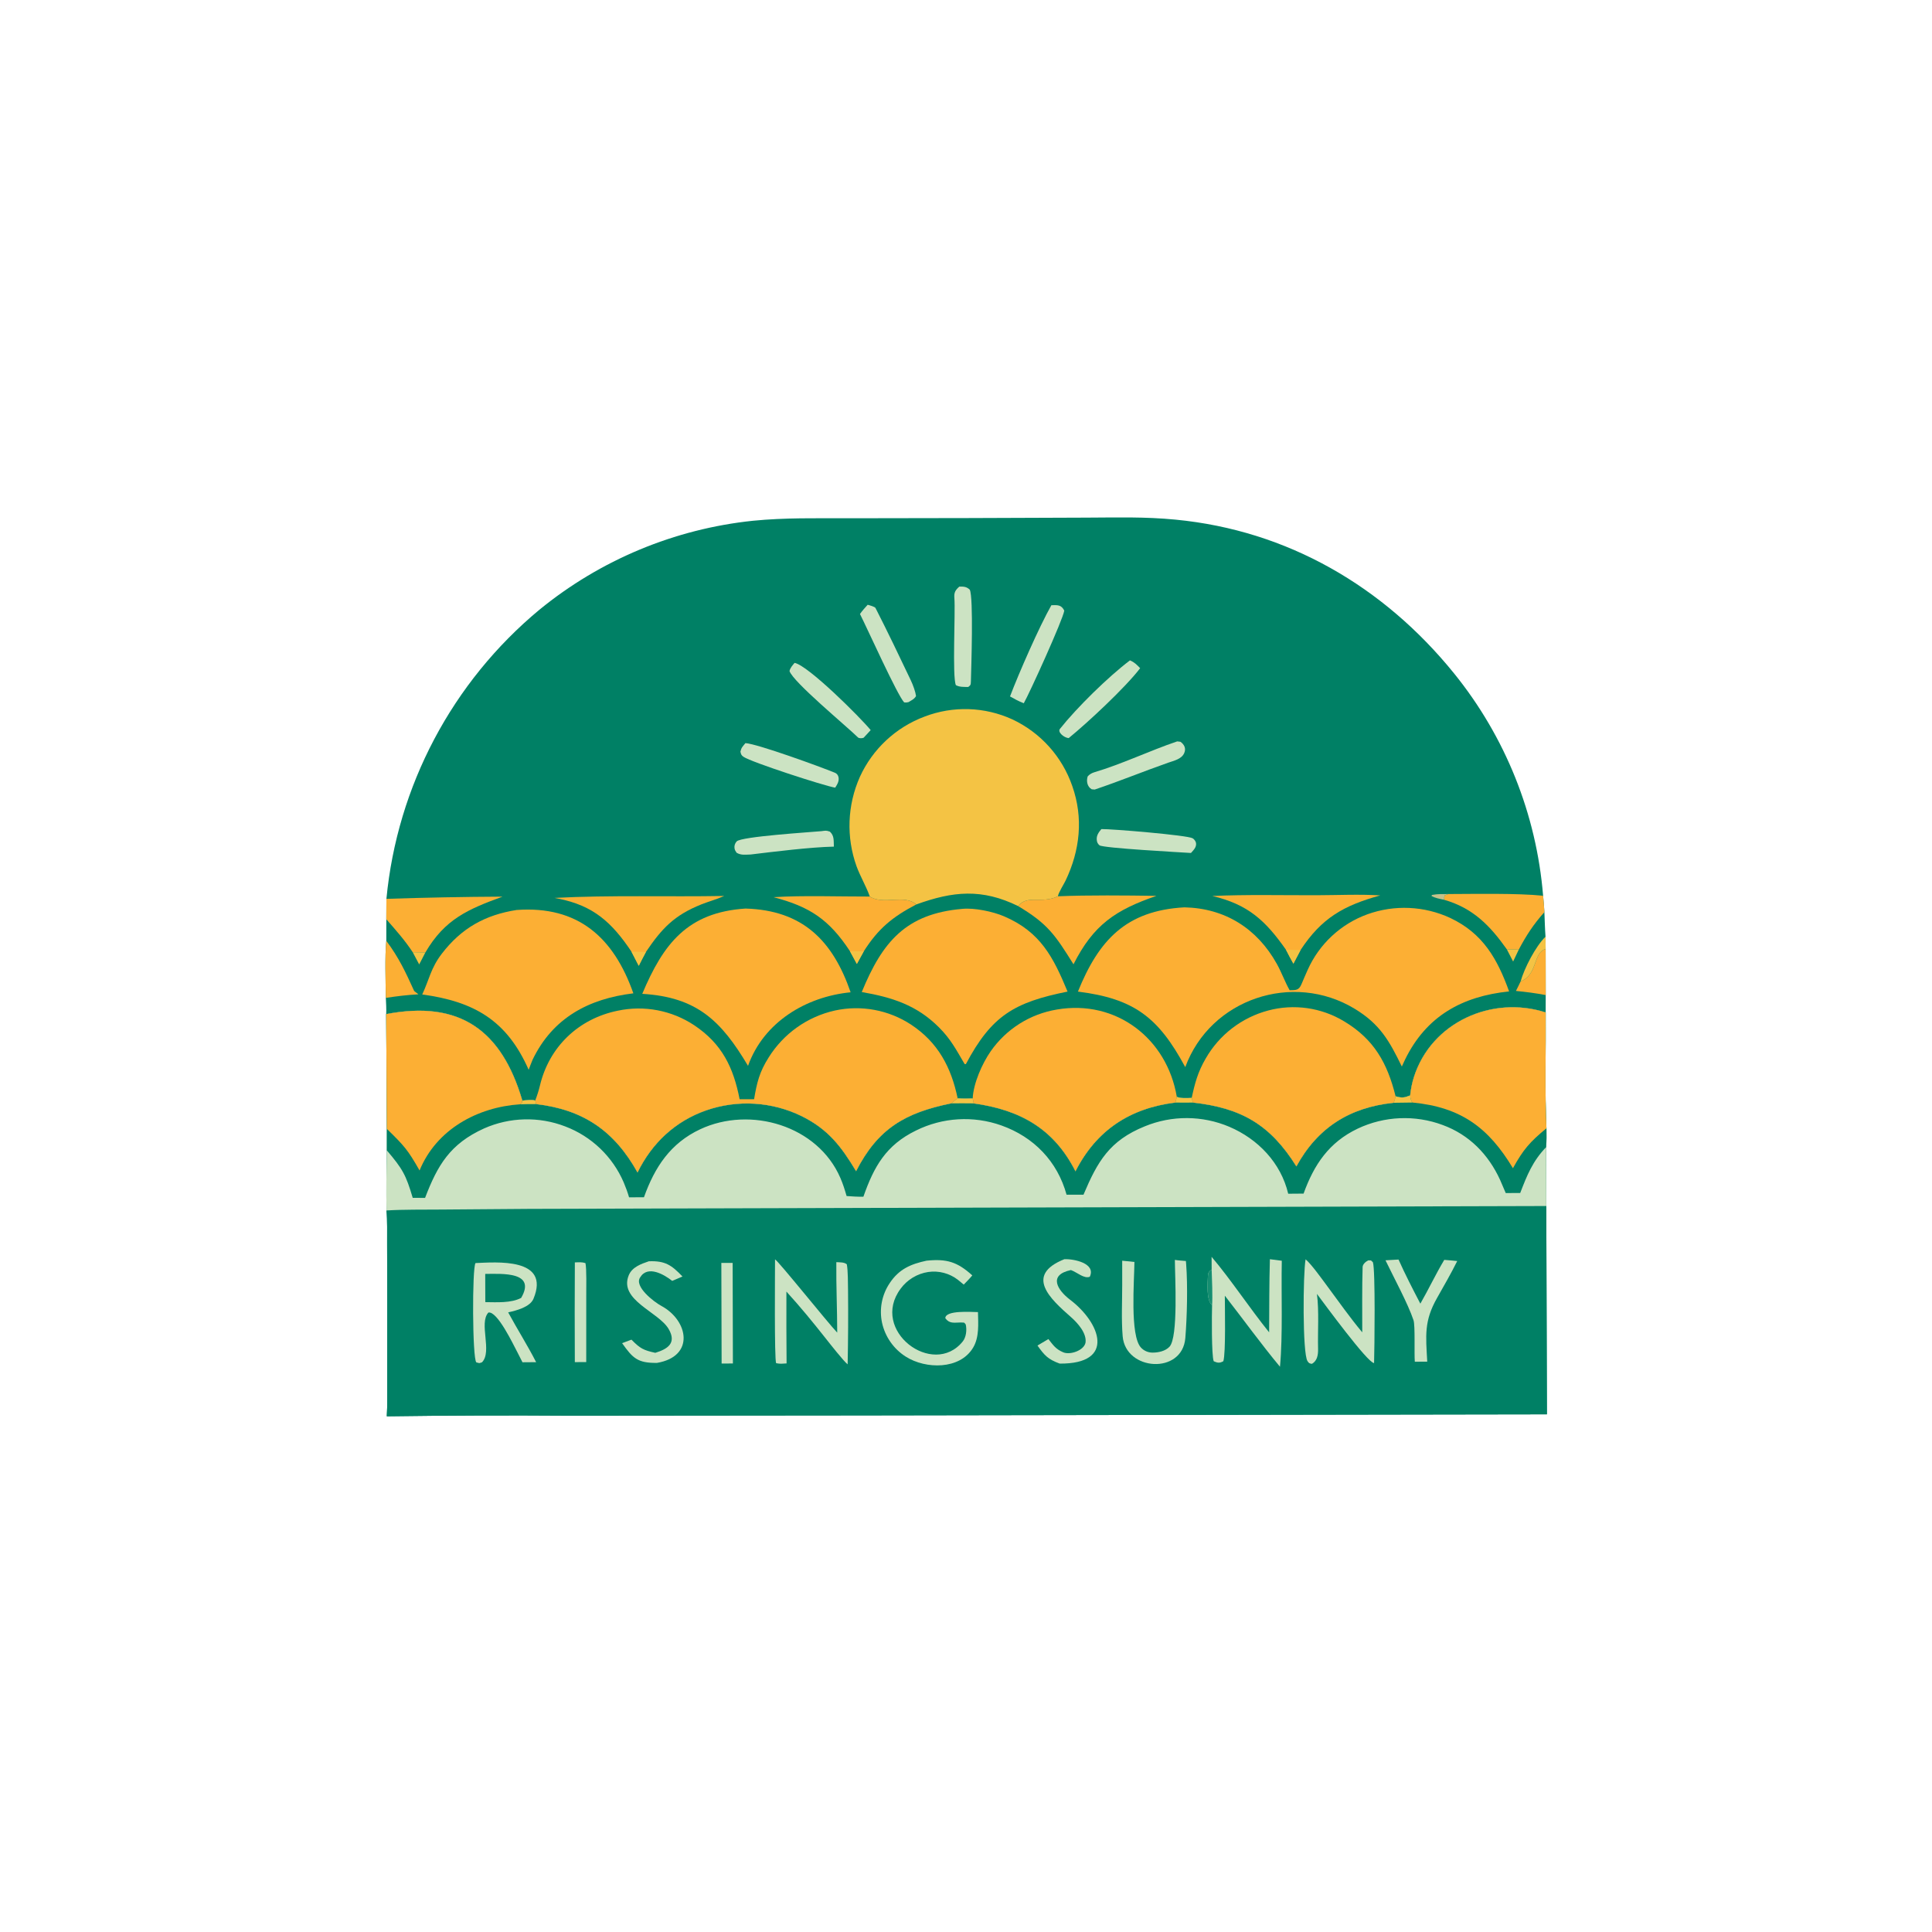 <svg viewBox="0 0 3000 3000" height="3000" width="3000" xmlns:xlink="http://www.w3.org/1999/xlink" xmlns="http://www.w3.org/2000/svg"><path d="M204.046 475.545C209.95 415.619 239.327 360.464 285.761 322.125C318.246 295.714 357.748 279.385 399.399 275.15C416.329 273.519 432.951 273.947 449.932 273.968L514.036 274.036L576.755 273.976C593.221 273.953 607.628 273.549 624.005 275.176C683.381 281.074 734.324 310.886 771.632 357.159C798.897 390.988 815.313 432.26 818.731 475.574C819.033 478.553 819.214 481.313 819.389 484.297C819.553 488.572 819.649 493.096 819.949 497.344L820.001 503.873L819.98 528.363L819.926 537.588C820.042 556.839 819.299 580.38 820.165 599.159C820.182 602.567 820.244 605.781 819.964 609.183L819.965 640.467L819.987 751.163L455.301 750.743L301.381 750.465C268.751 750.143 236.119 750.162 203.49 750.524C203.897 744.697 203.712 737.892 203.782 731.935L203.913 688.997L203.916 658.75C203.908 653.759 204.109 645.957 203.626 641.137C203.524 630.497 203.619 619.855 203.912 609.218L203.948 597.779L203.756 536.784C203.912 534.04 203.7 530.941 203.592 528.167C203.52 519.501 203.089 506.14 203.928 497.866L203.953 486.381L204.046 475.545Z" transform="matrix(2.922 -0.008 0.008 2.922 0 7.822)" fill="#008065"></path><path d="M819.965 640.467L819.987 751.163L455.301 750.743L301.381 750.465C268.751 750.143 236.119 750.162 203.49 750.524C203.897 744.697 203.712 737.892 203.782 731.935L203.913 688.997L203.916 658.75C203.908 653.759 204.109 645.957 203.626 641.137C212.916 640.603 223.377 640.795 232.751 640.733L279.44 640.503L409.161 640.492L819.965 640.467Z" transform="matrix(2.922 -0.008 0.008 2.922 0 7.822)" fill="#008065"></path><path d="M250.858 669.219C261.572 668.839 290.895 666.191 281.605 688.294C279.763 692.676 272.528 694.501 268.144 695.469C272.968 704.443 278.206 712.705 282.936 721.976L275.678 722.011L273.056 716.821C270.845 712.664 262.416 694.638 257.636 695.537C252.405 701.166 259.79 716.272 254.159 721.971C252.26 722.559 253.223 722.49 251.156 722.001C249.023 720.011 249.024 671.809 250.858 669.219Z" transform="matrix(2.922 -0.008 0.008 2.922 0 7.822)" fill="#CCE3C3"></path><path d="M256.006 675.001C264.817 674.985 283.31 673.728 275.063 687.808C269.692 690.613 262.071 690.06 256.009 689.997L256.006 675.001Z" transform="matrix(2.922 -0.008 0.008 2.922 0 7.822)" fill="#008065"></path><path d="M642.05 673.73C642.066 671.478 642.06 669.226 642.035 666.974C652.242 679.088 662.203 694.338 672.5 707.183C672.617 694.37 672.595 681.107 673.011 668.337C675.12 668.585 677.226 668.861 679.328 669.164C678.922 686.63 679.84 708.625 678.215 725.489C668.374 713.614 658.598 699.997 649.015 687.648C648.984 693.946 649.495 717.969 648.128 722.469C646.114 723.595 644.992 723.346 643.021 722.478C641.799 719.731 642.056 696.966 642.225 692.861C642.18 692.759 642.135 692.657 642.089 692.555C639.137 689.903 639.851 680.952 640.054 677.212C640.162 675.227 640.545 674.926 642.05 673.73Z" transform="matrix(2.922 -0.008 0.008 2.922 0 7.822)" fill="#CCE3C3"></path><path d="M642.225 692.861C642.18 692.759 642.135 692.657 642.089 692.555C639.137 689.903 639.851 680.952 640.054 677.212C640.162 675.227 640.545 674.926 642.05 673.73C642.226 678.585 642.577 688.179 642.225 692.861Z" transform="matrix(2.922 -0.008 0.008 2.922 0 7.822)" fill="#158E71"></path><path d="M691.979 668.437C694.995 670.932 700.908 679.286 703.371 682.615C709.581 691.003 715.281 699.247 721.983 707.316C722.024 697.081 721.897 683.114 722.276 672.595C722.327 671.177 723.84 669.785 725.259 669.099C727.195 669.163 726.4 668.814 727.755 670.111C729.108 674.181 728.477 716.174 728.223 723.672C724.838 723.652 701.557 691.659 697.96 686.836C699.124 696.104 698.276 706.603 698.483 716.001C698.551 719.086 698.082 722.459 695.139 723.995C693.858 723.765 693.63 723.704 692.852 722.544C690.141 718.497 690.581 675.944 691.979 668.437Z" transform="matrix(2.922 -0.008 0.008 2.922 0 7.822)" fill="#CCE3C3"></path><path d="M490.542 668.612C501.287 667.553 506.89 669.277 514.84 676.497C513.596 678.038 511.691 679.911 510.285 681.379C509.282 680.51 508.259 679.664 507.218 678.84C502.751 675.353 497.061 673.829 491.449 674.616C485.59 675.489 480.314 678.647 476.778 683.4C460.065 705.652 493.909 731.064 509.674 711.582C511.508 709.314 511.943 705.46 511.284 702.558C510.122 701.188 510.885 701.687 508.625 701.5C505.023 701.531 502.699 702.255 500.439 699.222C500.436 694.818 514.336 695.976 517.803 696.008C517.906 702.29 518.523 709.312 515.166 714.898C508.084 726.682 489.943 726.315 479.405 719.597C472.973 715.504 468.44 709.013 466.814 701.565C465.277 694.296 466.748 686.714 470.894 680.548C475.912 672.973 482.216 670.393 490.542 668.612Z" transform="matrix(2.922 -0.008 0.008 2.922 0 7.822)" fill="#CCE3C3"></path><path d="M410.034 667.69C412.002 668.789 437.933 701.399 442.979 706.716C442.997 694.151 442.452 682.005 442.601 669.266C444.527 669.384 446.772 669.244 448.171 670.413C448.827 673.785 448.729 680.763 448.789 684.458C448.879 697.502 448.773 710.547 448.47 723.588C446.295 721.871 438.83 712.289 436.785 709.688C429.888 700.917 423.53 693.101 416.034 684.828C415.955 697.552 415.95 710.276 416.021 723C413.662 723.147 412.754 723.312 410.478 722.872C409.483 721.184 410.015 673.663 410.034 667.69Z" transform="matrix(2.922 -0.008 0.008 2.922 0 7.822)" fill="#CCE3C3"></path><path d="M622.51 668.555C624.346 668.863 626.49 668.992 628.368 669.159C628.42 669.725 628.467 670.291 628.508 670.857C629.341 682.247 628.922 698.727 627.955 710.102C626.295 729.639 596.144 727.569 594.66 709.046C593.95 700.181 594.462 690.735 594.493 681.75L594.52 668.912C596.685 669.154 598.852 669.382 601.02 669.593C600.922 679.411 598.429 708.752 604.377 715.116C605.942 716.806 608.136 717.773 610.439 717.789C613.519 717.837 617.366 717.027 619.544 714.674C624.288 709.547 622.52 677.185 622.51 668.555Z" transform="matrix(2.922 -0.008 0.008 2.922 0 7.822)" fill="#CCE3C3"></path><path d="M563.759 668.034C568.759 667.801 580.695 670.224 577.278 677.396C574.207 678.551 570.835 675.172 567.27 673.799C554.894 676.383 560.168 684.532 566.763 689.566C582.926 701.902 591.051 723.823 561.161 723.497C554.888 721.157 553.117 719.156 549.378 713.872L555.187 710.441C557.695 713.625 559.014 715.784 563.045 717.501C566.735 719.073 574.08 716.559 574.913 712.396C575.632 707.384 570.789 701.96 567.215 698.798C556.326 689.163 542.433 676.523 563.759 668.034Z" transform="matrix(2.922 -0.008 0.008 2.922 0 7.822)" fill="#CCE3C3"></path><path d="M342.954 668.528C351.739 668.202 355.057 670.639 360.836 676.663L355.371 678.98C351.275 675.719 342.414 670.384 338.358 677.036C334.965 681.842 345.527 690.075 349.589 692.277C363.893 700.027 367.445 719.177 347.124 722.544C336.914 722.607 334.338 720.08 328.651 712.001L333.621 710.149C338.267 714.91 340.011 715.776 346.271 717.18C352.74 715.205 357.767 712.127 353.433 704.595C348.126 695.373 326.889 689.186 332.257 675.977C334.043 671.58 338.855 669.914 342.954 668.528Z" transform="matrix(2.922 -0.008 0.008 2.922 0 7.822)" fill="#CCE3C3"></path><path d="M734.438 669.072L741.373 668.699C744.852 676.541 748.949 684.564 752.904 692.168C757.326 684.525 760.993 676.703 765.671 668.937C767.907 669.077 770.31 669.357 772.555 669.574C769.28 676.159 765.42 682.764 761.78 689.185C754.777 701.421 755.759 709.111 756.48 722.994L749.871 723.021C749.513 718.51 750.184 703.799 749.245 700.963C746.318 692.114 738.638 677.908 734.438 669.072Z" transform="matrix(2.922 -0.008 0.008 2.922 0 7.822)" fill="#CCE3C3"></path><path d="M381.499 669.489L387.504 669.512L387.494 722.955L381.501 722.98L381.499 669.489Z" transform="matrix(2.922 -0.008 0.008 2.922 0 7.822)" fill="#CCE3C3"></path><path d="M303.652 669.022C305.773 668.962 307.275 668.75 309.291 669.426C309.939 672.273 309.675 682.88 309.665 686.513L309.557 721.997L303.495 722.01C303.452 704.347 303.505 686.684 303.652 669.022Z" transform="matrix(2.922 -0.008 0.008 2.922 0 7.822)" fill="#CCE3C3"></path><path d="M747.791 581.487C748.122 578.202 748.789 574.958 749.782 571.809C759.086 542.744 791.322 528.296 819.926 537.588C820.042 556.839 819.299 580.38 820.165 599.159C820.182 602.567 820.244 605.781 819.964 609.183L819.965 640.467L409.161 640.492L279.44 640.503L232.751 640.733C223.377 640.795 212.916 640.603 203.626 641.137C203.524 630.497 203.619 619.855 203.912 609.218L203.948 597.779L203.756 536.784C242.961 529.353 265.157 545.685 275.992 582.949C277.987 582.775 280.987 582.346 282.821 582.931L283.323 584.832C308.33 587.825 324.823 599.151 337.093 621.329C344.778 605.742 357.181 594.113 373.729 588.394C390.39 582.681 408.643 583.851 424.438 591.644C438.528 598.679 445.434 607.88 453.236 620.946C464.854 598.395 479.29 589.979 503.89 585.051C505.051 583.989 506.05 583.278 507.305 582.355C510.36 582.586 512.266 582.544 515.309 582.449L515.848 585.096C540.522 588.614 558.385 598.619 569.819 621.329C581.016 599.494 598.868 587.875 623.032 584.945L623.778 581.912C625.898 582.813 629.319 582.575 631.698 582.492L632.311 584.977C658.233 587.905 673.477 596.963 687.226 619.055C698.545 598.468 715.629 587.772 738.955 585.39C739.648 583.928 739.662 583.499 740.047 581.937C743.377 582.891 744.636 582.746 747.791 581.487Z" transform="matrix(2.922 -0.008 0.008 2.922 0 7.822)" fill="#CCE3C3"></path><path d="M747.791 581.487C748.122 578.202 748.789 574.958 749.782 571.809C759.086 542.744 791.322 528.296 819.926 537.588C820.042 556.839 819.299 580.38 820.165 599.159C820.182 602.567 820.244 605.781 819.964 609.183C812.776 616.603 809.746 624.172 806.127 633.504L798.433 633.511C797.475 631.157 796.479 628.817 795.447 626.494C789.268 612.929 779.122 602.465 765.023 597.255C750.334 591.741 734.041 592.397 719.842 599.073C704.621 606.269 696.602 618.109 691.009 633.511L682.84 633.557C679.016 617.155 666.887 604.445 651.634 597.893C637.308 591.778 621.132 591.65 606.711 597.537C587.935 605.073 581.556 616.149 574.052 633.763L565.056 633.761C560.259 616.063 547.768 603.044 530.503 596.851C515.641 591.529 499.257 592.464 485.098 599.442C469.189 607.146 462.741 618.497 457.082 634.523C453.872 634.562 451.354 634.38 448.161 634.142C447.196 630.756 446.277 627.783 444.883 624.526C432.945 596.635 397.171 586.027 370.485 598.431C354.663 605.785 346.254 618.453 340.474 634.494L332.559 634.515C331.857 632.008 330.764 629.006 329.74 626.599C323.883 612.85 312.689 602.072 298.727 596.741C284.81 591.343 269.32 591.678 255.649 597.672C237.452 605.843 230.829 617.207 224.149 634.521L217.584 634.456C214.01 622.204 212.205 619.029 203.912 609.218L203.948 597.779L203.756 536.784C242.961 529.353 265.157 545.685 275.992 582.949C277.987 582.775 280.987 582.346 282.821 582.931L283.323 584.832C308.33 587.825 324.823 599.151 337.093 621.329C344.778 605.742 357.181 594.113 373.729 588.394C390.39 582.681 408.643 583.851 424.438 591.644C438.528 598.679 445.434 607.88 453.236 620.946C464.854 598.395 479.29 589.979 503.89 585.051C505.051 583.989 506.05 583.278 507.305 582.355C510.36 582.586 512.266 582.544 515.309 582.449L515.848 585.096C540.522 588.614 558.385 598.619 569.819 621.329C581.016 599.494 598.868 587.875 623.032 584.945L623.778 581.912C625.898 582.813 629.319 582.575 631.698 582.492L632.311 584.977C658.233 587.905 673.477 596.963 687.226 619.055C698.545 598.468 715.629 587.772 738.955 585.39C739.648 583.928 739.662 583.499 740.047 581.937C743.377 582.891 744.636 582.746 747.791 581.487Z" transform="matrix(2.922 -0.008 0.008 2.922 0 7.822)" fill="#008065"></path><path d="M747.791 581.487C748.122 578.202 748.789 574.958 749.782 571.809C759.086 542.744 791.322 528.296 819.926 537.588C820.042 556.839 819.299 580.38 820.165 599.159C811.286 606.423 807.796 610.445 802.302 620.331C789.429 598.75 774.769 587.815 749.057 585.28C747.978 584.146 748.026 583.072 747.791 581.487Z" transform="matrix(2.922 -0.008 0.008 2.922 0 7.822)" fill="#FCAF34"></path><path d="M203.756 536.784C242.961 529.353 265.157 545.685 275.992 582.949C275.507 584.575 276.003 584.006 274.772 584.914C252.05 586.367 230.262 598.15 221.266 619.932C214.961 608.789 213.163 606.856 203.948 597.779L203.756 536.784Z" transform="matrix(2.922 -0.008 0.008 2.922 0 7.822)" fill="#FCAF34"></path><path d="M740.047 581.937C743.377 582.891 744.636 582.746 747.791 581.487C748.026 583.072 747.978 584.146 749.057 585.28L738.955 585.39C739.648 583.928 739.662 583.499 740.047 581.937Z" transform="matrix(2.922 -0.008 0.008 2.922 0 7.822)" fill="#F4C344"></path><path d="M507.305 582.355C510.36 582.586 512.266 582.544 515.309 582.449L515.848 585.096C511.944 584.988 507.813 585.053 503.89 585.051C505.051 583.989 506.05 583.278 507.305 582.355Z" transform="matrix(2.922 -0.008 0.008 2.922 0 7.822)" fill="#F4C344"></path><path d="M623.778 581.912C625.898 582.813 629.319 582.575 631.698 582.492L632.311 584.977C629.218 585.032 626.125 585.021 623.032 584.945L623.778 581.912Z" transform="matrix(2.922 -0.008 0.008 2.922 0 7.822)" fill="#F4C344"></path><path d="M275.992 582.949C277.987 582.775 280.987 582.346 282.821 582.931L283.323 584.832C280.655 584.763 277.481 584.878 274.772 584.914C276.003 584.006 275.507 584.575 275.992 582.949Z" transform="matrix(2.922 -0.008 0.008 2.922 0 7.822)" fill="#F4C344"></path><path d="M282.821 582.931C283.713 580.75 284.793 577.356 285.33 575.099C290.225 554.551 305.835 539.509 326.869 535.311C340.9 532.376 355.521 535.207 367.442 543.166C382.199 553.081 388.225 565.679 391.449 582.553L399.136 582.568C400.645 573.721 402.031 568.086 406.92 560.431C414.866 547.738 427.578 538.769 442.201 535.539C456.167 532.535 470.755 535.276 482.678 543.146C496.978 552.63 503.958 565.95 507.305 582.355C506.05 583.278 505.051 583.989 503.89 585.051C479.29 589.979 464.854 598.395 453.236 620.946C445.434 607.88 438.528 598.679 424.438 591.644C408.643 583.851 390.39 582.681 373.729 588.394C357.181 594.113 344.778 605.742 337.093 621.329C324.823 599.151 308.33 587.825 283.323 584.832L282.821 582.931Z" transform="matrix(2.922 -0.008 0.008 2.922 0 7.822)" fill="#FCAF34"></path><path d="M515.309 582.449C515.73 574.386 520.361 563.986 524.943 557.428C533.24 545.596 545.971 537.625 560.238 535.328C591.691 530.013 618.662 550.898 623.778 581.912L623.032 584.945C598.868 587.875 581.016 599.494 569.819 621.329C558.385 598.619 540.522 588.614 515.848 585.096L515.309 582.449Z" transform="matrix(2.922 -0.008 0.008 2.922 0 7.822)" fill="#FCAF34"></path><path d="M631.698 582.492C633.375 574.701 635.022 568.733 639.084 561.763C646.333 549.067 658.395 539.829 672.542 536.138C686.154 532.567 700.631 534.662 712.672 541.947C728.743 551.585 735.736 564.367 740.047 581.937C739.662 583.499 739.648 583.928 738.955 585.39C715.629 587.772 698.545 598.468 687.226 619.055C673.477 596.963 658.233 587.905 632.311 584.977L631.698 582.492Z" transform="matrix(2.922 -0.008 0.008 2.922 0 7.822)" fill="#FCAF34"></path><path d="M204.046 475.545C224.618 474.918 245.197 474.581 265.779 474.533C247.418 481.17 235.101 486.376 224.688 504.054L217.947 503.947C213.604 497.338 209.114 492.332 203.953 486.381L204.046 475.545Z" transform="matrix(2.922 -0.008 0.008 2.922 0 7.822)" fill="#FCAF34"></path><path d="M768.36 474.529C782.361 474.537 804.995 474.122 818.731 475.574C819.033 478.553 819.214 481.313 819.389 484.297C813.575 490.746 809.784 496.56 805.722 504.149L799.354 503.97C790.429 491.291 781.383 481.998 766.123 477.577C766.141 476.347 766.063 476.304 766.514 475.185L768.36 474.529Z" transform="matrix(2.922 -0.008 0.008 2.922 0 7.822)" fill="#FCAF34"></path><path d="M203.928 497.866C210.603 506.834 214.08 514.395 218.613 524.448C218.802 524.868 220.363 525.713 220.883 526.327C214.957 526.634 209.454 527.303 203.592 528.167C203.52 519.501 203.089 506.14 203.928 497.866Z" transform="matrix(2.922 -0.008 0.008 2.922 0 7.822)" fill="#FCAF34"></path><path d="M806.666 521.041C815.802 517.634 813.237 505.707 820.001 503.873L819.98 528.363C814.395 527.292 809.778 526.697 804.155 526.119C805.016 524.485 805.848 522.708 806.666 521.041Z" transform="matrix(2.922 -0.008 0.008 2.922 0 7.822)" fill="#FCAF34"></path><path d="M806.666 521.041C808.536 514.248 814.71 502.349 819.949 497.344L820.001 503.873C813.237 505.707 815.802 517.634 806.666 521.041Z" transform="matrix(2.922 -0.008 0.008 2.922 0 7.822)" fill="#F4C344"></path><path d="M217.947 503.947L224.688 504.054L221.369 510.443L217.947 503.947Z" transform="matrix(2.922 -0.008 0.008 2.922 0 7.822)" fill="#F4C344"></path><path d="M799.354 503.97L805.722 504.149L802.696 510.498L799.354 503.97Z" transform="matrix(2.922 -0.008 0.008 2.922 0 7.822)" fill="#F4C344"></path><path d="M766.123 477.577C763.754 477.044 761.393 476.721 759.36 475.473L759.712 474.987C762.593 474.417 765.413 474.544 768.36 474.529L766.514 475.185C766.063 476.304 766.141 476.347 766.123 477.577Z" transform="matrix(2.922 -0.008 0.008 2.922 0 7.822)" fill="#C5C18A"></path><path d="M460.921 475.025L460.677 474.33C458.995 469.639 455.814 464.117 453.924 458.922C448.411 443.44 449.088 426.428 455.813 411.434C462.624 396.611 475.048 385.104 490.349 379.448C505.465 373.725 522.247 374.311 536.926 381.077C551.885 388.137 563.346 400.956 568.693 416.609C574.61 433.546 572.719 450.734 565.02 466.764C563.981 468.928 561.155 473.238 560.896 475.157C552.309 479.314 544.678 474.084 539.743 480.31C520.53 470.821 505.106 472.282 485.59 479.306C479.473 473.665 468.214 479.679 460.921 475.025Z" transform="matrix(2.922 -0.008 0.008 2.922 0 7.822)" fill="#F4C344"></path><path d="M628.084 481.217C649.619 481.739 666.682 492.496 677.151 511.439C679.661 515.982 681.393 520.97 683.897 525.42C687.194 525.338 688.738 525.586 690.162 522.302C691.262 519.765 692.348 517.149 693.502 514.643C699.683 500.89 711.194 490.243 725.387 485.153C739.758 480.043 755.564 480.8 769.381 487.259C786.78 495.548 794.329 509.097 800.518 526.366C775.587 528.893 756.549 539.285 745.163 562.359L743.405 566.119C736.798 552.509 731.947 543.584 718.356 535.318C685.663 515.435 641.805 529.816 628.312 566.129C614.143 539.665 601.315 529.666 571.388 525.834C582.517 498.576 597.023 482.851 628.084 481.217Z" transform="matrix(2.922 -0.008 0.008 2.922 0 7.822)" fill="#FCAF34"></path><path d="M273.202 481.65C305.894 479.36 324.766 496.395 335.136 526.109C311.366 528.929 292.28 539.004 281.507 561.205C280.747 562.967 280.078 564.796 279.39 566.591C267.908 540.335 250.577 530.244 222.943 526.408C226.672 518.529 227.493 512.444 233.395 504.79C243.899 491.166 256.501 484.228 273.202 481.65Z" transform="matrix(2.922 -0.008 0.008 2.922 0 7.822)" fill="#FCAF34"></path><path d="M394.864 481.223C425.219 482.186 441.185 498.37 450.594 525.877C426.835 528.128 404.31 541.644 395.966 564.817C381.822 540.87 368.93 528.187 339.863 526.396C351.15 499.786 364.004 483.159 394.864 481.223Z" transform="matrix(2.922 -0.008 0.008 2.922 0 7.822)" fill="#FCAF34"></path><path d="M509.998 481.715C516.41 481.049 526.336 483.18 532.251 485.73C551.665 494.099 558.375 507.614 565.876 525.819C537.509 531.46 525.533 538.419 511.744 564.187L511.089 564.207C506.622 556.603 503.855 551.056 497.56 544.708C485.676 532.727 472.569 528.589 456.516 525.762C467.549 499.092 480.075 484.22 509.998 481.715Z" transform="matrix(2.922 -0.008 0.008 2.922 0 7.822)" fill="#FCAF34"></path><path d="M293.393 475.288C322.889 473.812 353.718 474.961 383.537 474.496L383.083 474.703C379.491 476.3 375.093 477.474 371.326 478.972C356.927 484.696 350.32 491.718 341.876 504.139C340.558 506.474 339.278 509.088 338.043 511.489L334.186 503.954C323.818 488.423 314.104 479.432 295.308 475.662L293.393 475.288Z" transform="matrix(2.922 -0.008 0.008 2.922 0 7.822)" fill="#FCAF34"></path><path d="M334.186 503.954L341.876 504.139C340.558 506.474 339.278 509.088 338.043 511.489L334.186 503.954Z" transform="matrix(2.922 -0.008 0.008 2.922 0 7.822)" fill="#F4C344"></path><path d="M642.927 475.224C661.178 474.448 679.941 474.965 698.247 474.976C709.335 474.983 721.249 474.435 732.188 475.154C712.731 480.501 701.046 487.025 689.755 504.071L685.941 511.314C684.627 509.068 683.241 506.257 682.015 503.912C671.2 488.417 661.939 479.728 642.927 475.224Z" transform="matrix(2.922 -0.008 0.008 2.922 0 7.822)" fill="#FCAF34"></path><path d="M682.015 503.912L689.755 504.071L685.941 511.314C684.627 509.068 683.241 506.257 682.015 503.912Z" transform="matrix(2.922 -0.008 0.008 2.922 0 7.822)" fill="#F4C344"></path><path d="M560.896 475.157C576.642 474.535 597.386 474.796 613.271 475.078C591.402 482.515 579.705 490.406 569.07 511.321C559.396 495.749 555.523 489.812 539.743 480.31C544.678 474.084 552.309 479.314 560.896 475.157Z" transform="matrix(2.922 -0.008 0.008 2.922 0 7.822)" fill="#FCAF34"></path><path d="M409.786 475.224C424.667 474.257 445.482 475.026 460.921 475.025C468.214 479.679 479.473 473.665 485.59 479.306C473.016 485.838 465.408 491.982 457.621 504.157L453.95 510.805L450.272 503.983C439.182 487.08 428.992 480.327 409.786 475.224Z" transform="matrix(2.922 -0.008 0.008 2.922 0 7.822)" fill="#FCAF34"></path><path d="M450.272 503.983L457.621 504.157L453.95 510.805L450.272 503.983Z" transform="matrix(2.922 -0.008 0.008 2.922 0 7.822)" fill="#F4C344"></path><path d="M460.217 319.967C461.002 320.174 464.014 320.98 464.377 321.695C470.692 334.144 477.016 347.425 482.99 360.093C484.313 362.899 485.508 366.353 485.783 368.558C484.84 370.182 483.412 370.773 481.764 371.767C480.534 372.03 480.772 371.956 479.478 371.91C475.897 368.164 459.947 332.482 456.118 324.867C457.417 323.005 458.708 321.645 460.217 319.967Z" transform="matrix(2.922 -0.008 0.008 2.922 0 7.822)" fill="#CCE3C3"></path><path d="M557.844 320.467C561.115 320.394 563.104 320.18 564.691 323.352C563.965 328.166 546.164 367.058 543.034 372.528C540.049 371.326 538.519 370.456 535.729 368.881C540.45 356.538 551.356 331.837 557.844 320.467Z" transform="matrix(2.922 -0.008 0.008 2.922 0 7.822)" fill="#CCE3C3"></path><path d="M508.958 310.438C511.287 310.417 512.738 310.458 514.493 312.088C516.536 316.173 515.156 353.846 514.964 360.789C514.908 362.823 514.731 362.846 513.549 363.796C511.156 363.746 509.019 363.909 506.972 362.81C505.004 358.329 506.892 324.023 506.303 316.522C506.069 313.537 506.806 312.353 508.958 310.438Z" transform="matrix(2.922 -0.008 0.008 2.922 0 7.822)" fill="#CCE3C3"></path><path d="M624.495 393.023C624.814 393.017 625.922 393.199 626.284 393.25C628.275 394.741 629.304 396.728 628.225 399.22C626.82 402.466 622.783 403.25 619.663 404.336C606.535 408.903 593.823 414.095 580.613 418.488L579.006 418.35C576.601 416.947 576.092 414.036 576.872 411.525C577.743 410.466 579.048 409.712 580.352 409.328C595.362 404.91 609.783 397.951 624.495 393.023Z" transform="matrix(2.922 -0.008 0.008 2.922 0 7.822)" fill="#CCE3C3"></path><path d="M584.091 439.509C589.042 439.389 629.679 442.852 632.559 444.521C633.393 445.004 634.257 446.163 634.371 447.122C634.638 449.361 633.023 450.778 631.662 452.333C626.237 451.97 584.8 449.633 583.037 448.118C582.027 447.25 581.673 446.35 581.602 445.04C581.479 442.787 582.703 441.126 584.091 439.509Z" transform="matrix(2.922 -0.008 0.008 2.922 0 7.822)" fill="#CCE3C3"></path><path d="M395.066 393.303C401.682 393.813 434.504 405.854 442.588 409.191C443.515 409.574 444.23 410.404 444.456 411.474C444.912 413.643 443.825 415.33 442.699 417.114C436.596 416.071 398.35 403.496 394.072 400.619C392.824 399.779 392.688 399.244 392.384 397.813C392.892 395.631 393.588 395.1 395.066 393.303Z" transform="matrix(2.922 -0.008 0.008 2.922 0 7.822)" fill="#CCE3C3"></path><path d="M599.524 349.894C602.087 351.025 603.018 352.13 604.926 354.059C597.095 364.298 576.83 383.048 566.845 391.121C564.333 390.902 560.826 387.922 562.202 386.203C571.293 374.842 587.955 358.578 599.524 349.894Z" transform="matrix(2.922 -0.008 0.008 2.922 0 7.822)" fill="#CCE3C3"></path><path d="M421.282 350.74C428.395 352.01 456.146 379.82 461.634 386.578L457.91 390.597C457.172 390.977 455.461 391.039 454.853 390.434C448.977 384.589 420.45 360.921 418.585 355.063C419.038 353.226 420.084 352.234 421.282 350.74Z" transform="matrix(2.922 -0.008 0.008 2.922 0 7.822)" fill="#CCE3C3"></path><path d="M435.29 440.212C437.474 439.94 437.834 439.758 439.82 440.48C442.178 442.702 441.766 445.146 441.905 448.445C429.509 448.675 410.236 451.022 397.625 452.51C394.731 452.561 392.592 452.973 390.221 451.565C389.697 450.798 389.245 450.157 389.108 449.207C388.906 447.802 389.336 446.568 390.266 445.526C392.564 442.953 429.418 440.742 435.29 440.212Z" transform="matrix(2.922 -0.008 0.008 2.922 0 7.822)" fill="#CCE3C3"></path></svg>